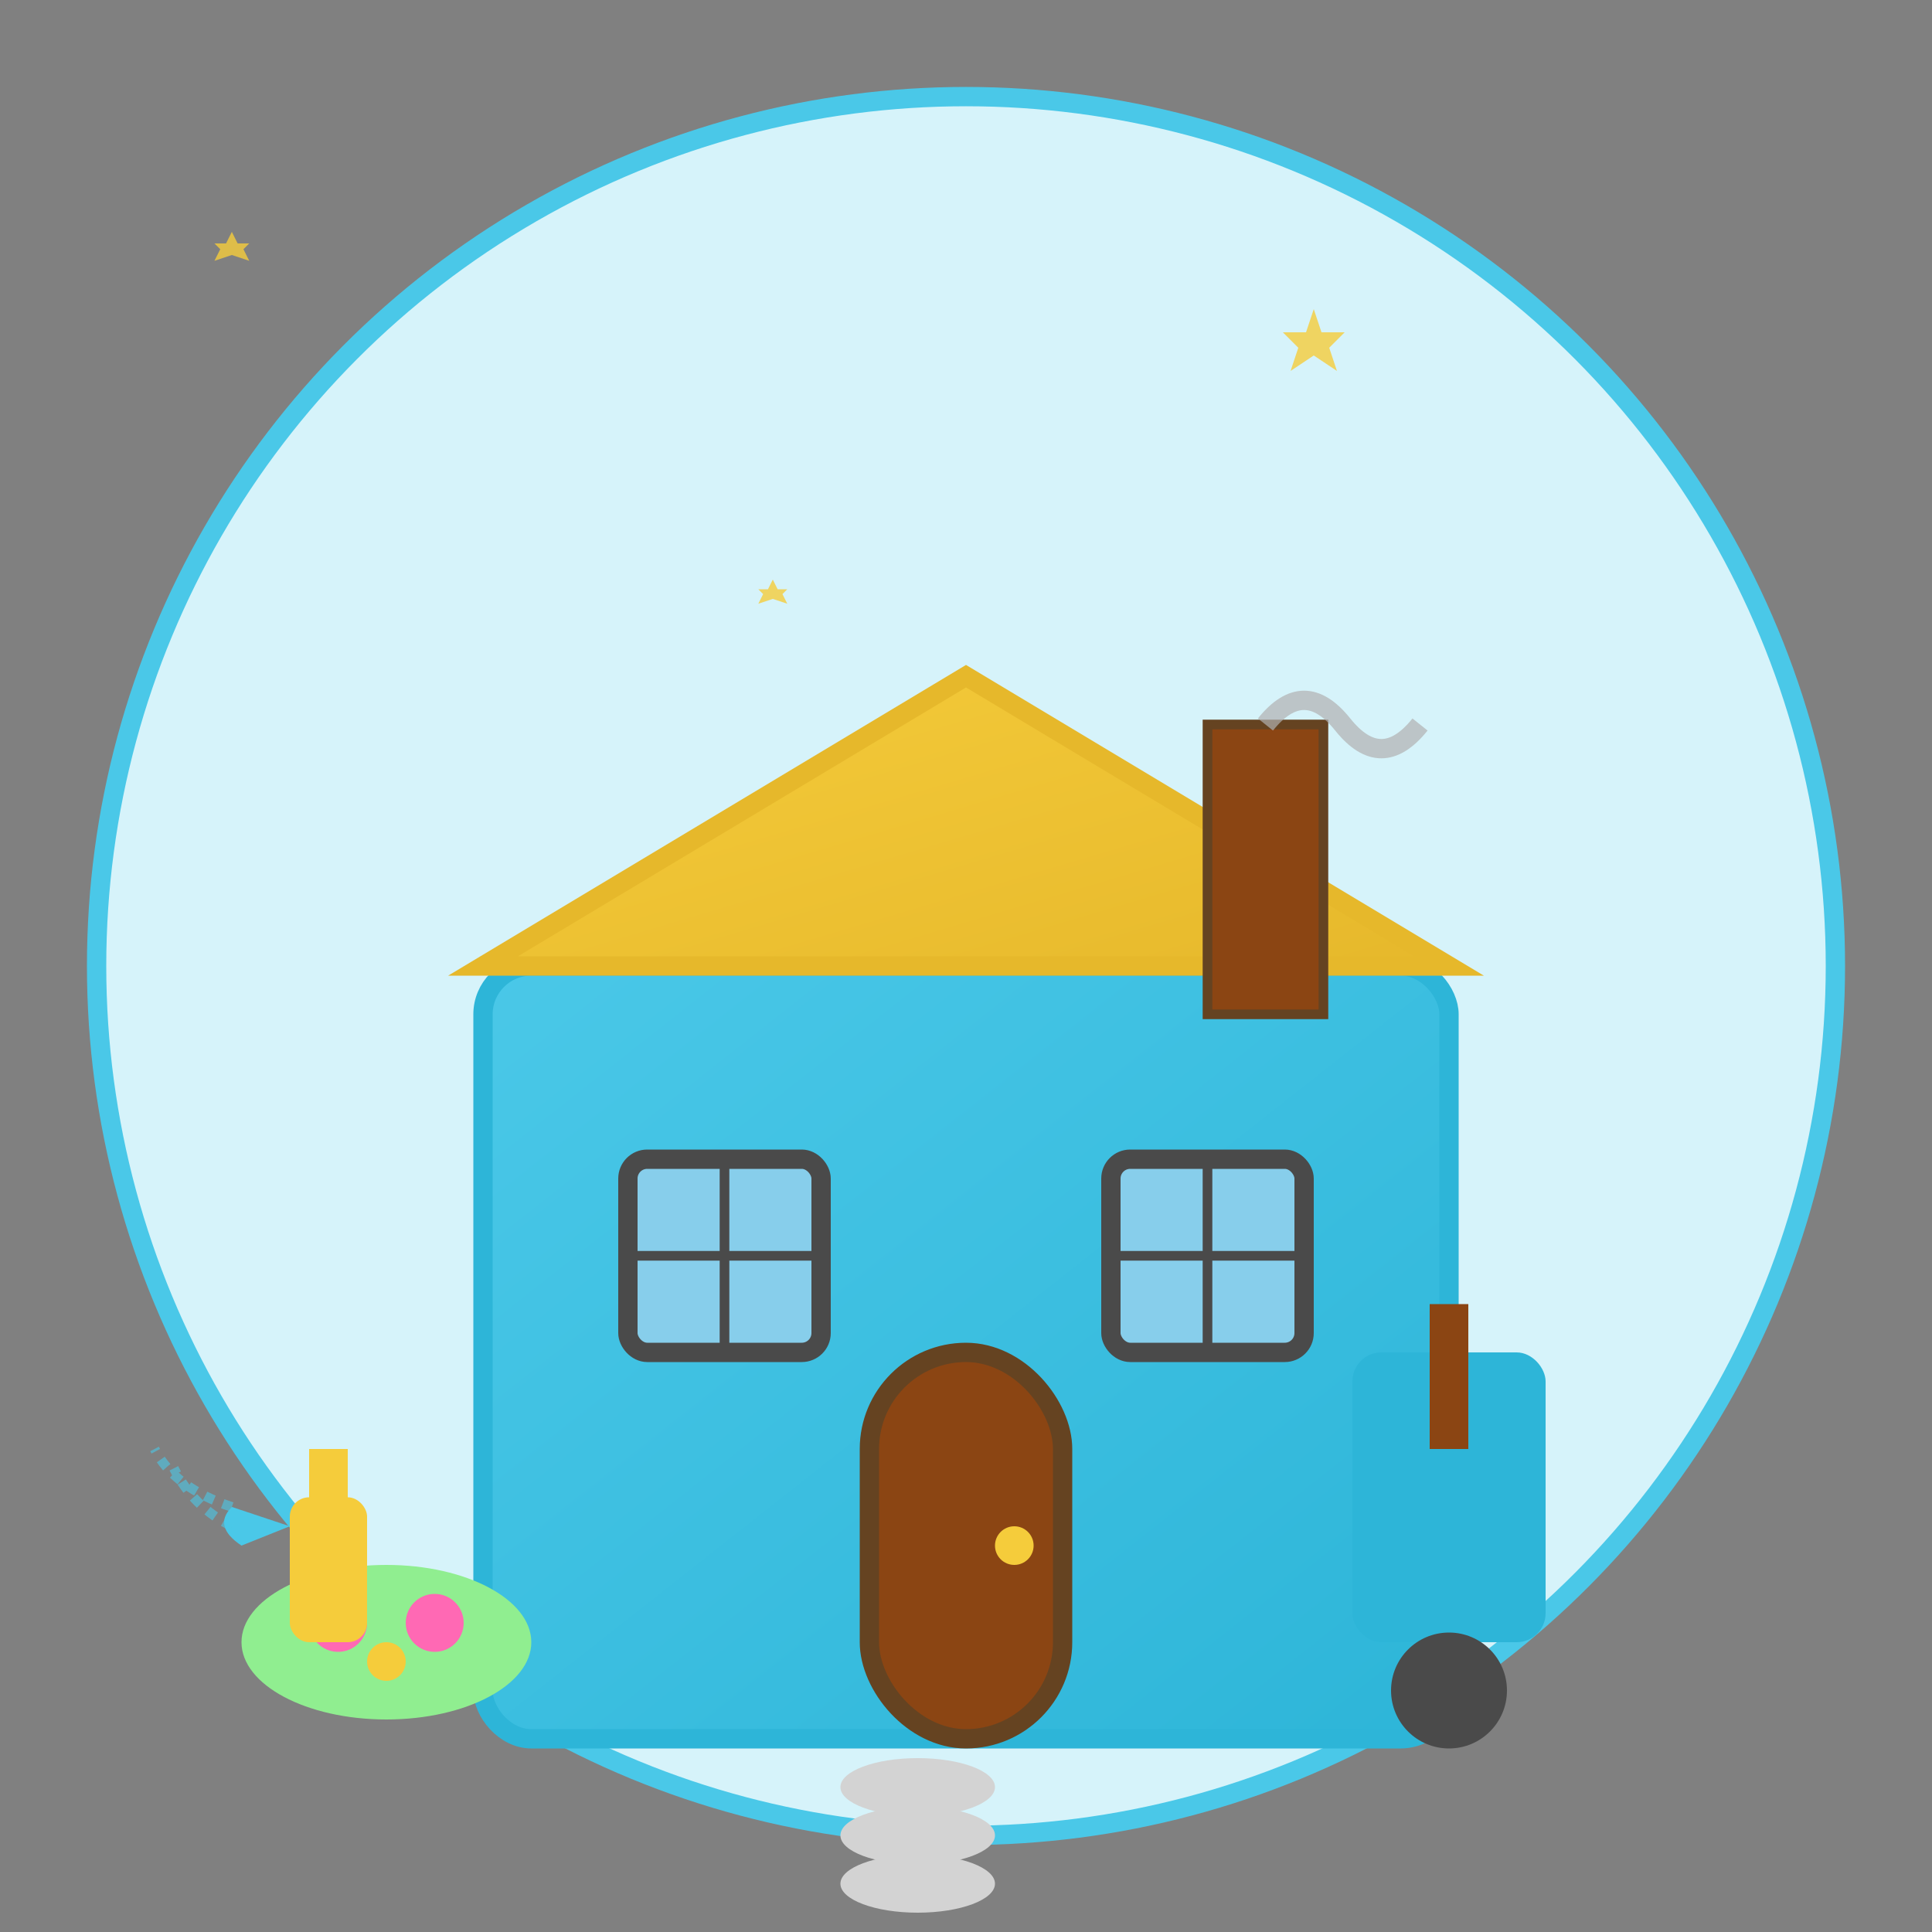 <svg xmlns="http://www.w3.org/2000/svg" viewBox="0 0 200 200" width="200" height="200">
  <rect x="0" y="0" width="200" height="200" fill="#808080" stroke="none"/>
  <defs>
    <linearGradient id="houseGradient" x1="0%" y1="0%" x2="100%" y2="100%">
      <stop offset="0%" style="stop-color:#4AC8E8;stop-opacity:1" />
      <stop offset="100%" style="stop-color:#2DB5D8;stop-opacity:1" />
    </linearGradient>
    <linearGradient id="roofGradient" x1="0%" y1="0%" x2="100%" y2="100%">
      <stop offset="0%" style="stop-color:#F5CC3B;stop-opacity:1" />
      <stop offset="100%" style="stop-color:#E6B82B;stop-opacity:1" />
    </linearGradient>
  </defs>
  
  <!-- Background circle -->
  <circle cx="100" cy="100" r="90" fill="#D6F3FA" stroke="#4AC8E8" stroke-width="2"/>
  
  <!-- House structure -->
  <g transform="translate(50, 60)">
    <!-- Main house body -->
    <rect x="0" y="40" width="100" height="80" fill="url(#houseGradient)" stroke="#2DB5D8" stroke-width="2" rx="5"/>
    
    <!-- Roof -->
    <polygon points="0,40 50,10 100,40" fill="url(#roofGradient)" stroke="#E6B82B" stroke-width="2"/>
    
    <!-- Chimney -->
    <rect x="75" y="15" width="12" height="30" fill="#8B4513" stroke="#654321" stroke-width="1"/>
    
    <!-- Smoke -->
    <g stroke="#B0B0B0" stroke-width="2" fill="none" opacity="0.7">
      <path d="M 81 15 Q 85 10 89 15 Q 93 20 97 15">
        <animate attributeName="d" values="M 81 15 Q 85 10 89 15 Q 93 20 97 15;M 81 15 Q 87 8 91 13 Q 95 18 99 13;M 81 15 Q 85 10 89 15 Q 93 20 97 15" dur="3s" repeatCount="indefinite"/>
      </path>
    </g>
    
    <!-- Front door -->
    <rect x="40" y="80" width="20" height="40" fill="#8B4513" stroke="#654321" stroke-width="2" rx="10"/>
    
    <!-- Door handle -->
    <circle cx="55" cy="100" r="2" fill="#F5CC3B"/>
    
    <!-- Windows -->
    <g fill="#87CEEB" stroke="#4A4A4A" stroke-width="2">
      <!-- Left window -->
      <rect x="15" y="60" width="20" height="20" rx="2"/>
      <!-- Right window -->
      <rect x="65" y="60" width="20" height="20" rx="2"/>
    </g>
    
    <!-- Window frames -->
    <g stroke="#4A4A4A" stroke-width="1">
      <!-- Left window cross -->
      <line x1="25" y1="60" x2="25" y2="80"/>
      <line x1="15" y1="70" x2="35" y2="70"/>
      <!-- Right window cross -->
      <line x1="75" y1="60" x2="75" y2="80"/>
      <line x1="65" y1="70" x2="85" y2="70"/>
    </g>
    
    <!-- Garden elements -->
    <g transform="translate(-30, 100)">
      <!-- Flower bed -->
      <ellipse cx="20" cy="10" rx="15" ry="8" fill="#90EE90"/>
      
      <!-- Flowers -->
      <g fill="#FF69B4">
        <circle cx="15" cy="8" r="3"/>
        <circle cx="25" cy="8" r="3"/>
      </g>
      <g fill="#F5CC3B">
        <circle cx="20" cy="12" r="2"/>
      </g>
    </g>
    
    <!-- Pathway -->
    <g transform="translate(30, 120)">
      <ellipse cx="15" cy="5" rx="8" ry="3" fill="#D3D3D3"/>
      <ellipse cx="15" cy="10" rx="8" ry="3" fill="#D3D3D3"/>
      <ellipse cx="15" cy="15" rx="8" ry="3" fill="#D3D3D3"/>
    </g>
  </g>
  
  <!-- Cleaning elements -->
  <!-- Vacuum cleaner -->
  <g transform="translate(140, 140)">
    <rect x="0" y="0" width="20" height="30" rx="3" fill="#2DB5D8"/>
    <circle cx="10" cy="35" r="6" fill="#4A4A4A"/>
    <rect x="8" y="-5" width="4" height="15" fill="#8B4513"/>
  </g>
  
  <!-- Cleaning spray -->
  <g transform="translate(30, 150)">
    <rect x="0" y="5" width="8" height="15" rx="2" fill="#F5CC3B"/>
    <rect x="2" y="0" width="4" height="8" fill="#F5CC3B"/>
    <path d="M -5 10 Q -8 8 -6 6 L 0 8" fill="#4AC8E8"/>
    <!-- Spray effect -->
    <g stroke="#4AC8E8" stroke-width="1" fill="none" opacity="0.6">
      <path d="M -6 6 Q -12 4 -14 0" stroke-dasharray="1,1"/>
      <path d="M -6 8 Q -10 6 -12 2" stroke-dasharray="1,1"/>
    </g>
  </g>
  
  <!-- Sparkles -->
  <g fill="#F5CC3B" opacity="0.8">
    <polygon points="170,40 171,43 174,43 172,45 173,48 170,46 167,48 168,45 166,43 169,43" transform="scale(0.8)"/>
    <polygon points="40,40 41,42 43,42 42,43 43,45 40,44 37,45 38,43 37,42 39,42" transform="scale(0.6)"/>
    <polygon points="160,120 161,122 163,122 162,123 163,125 160,124 157,125 158,123 157,122 159,122" transform="scale(0.5)"/>
  </g>
</svg>
